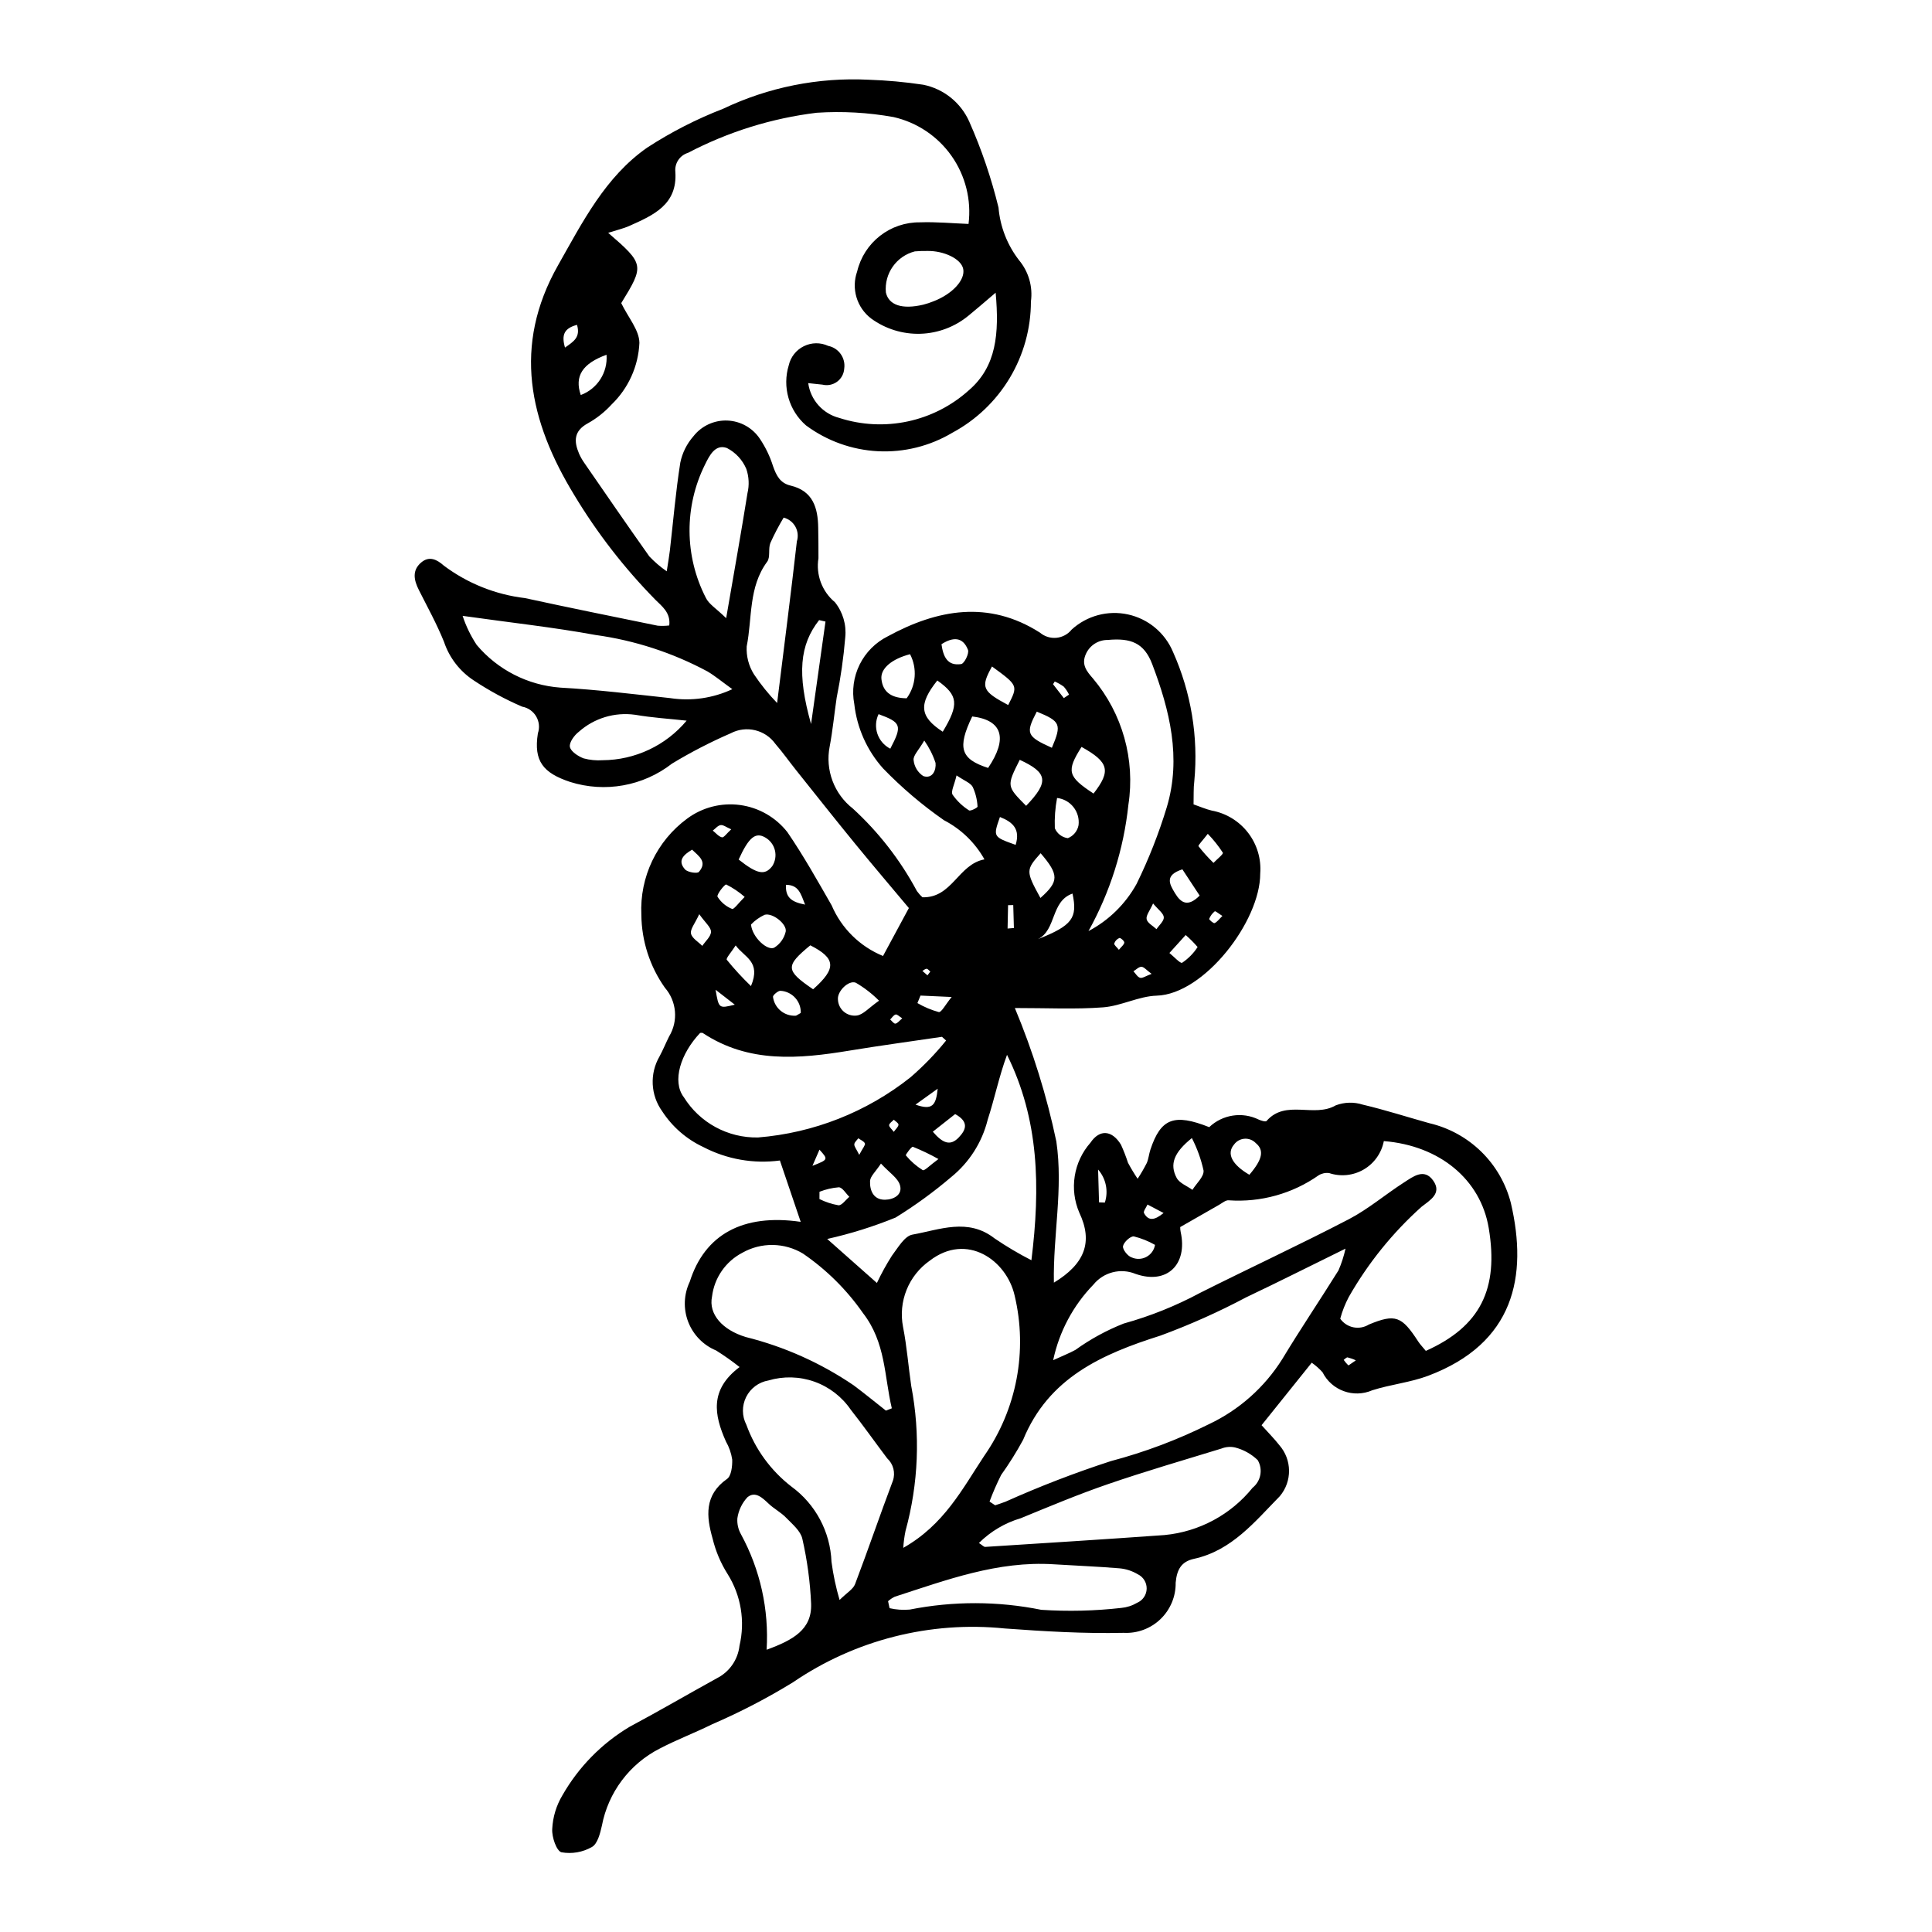 <?xml version="1.0" encoding="UTF-8"?>
<!-- Uploaded to: ICON Repo, www.svgrepo.com, Generator: ICON Repo Mixer Tools -->
<svg fill="#000000" width="800px" height="800px" version="1.1" viewBox="144 144 512 512" xmlns="http://www.w3.org/2000/svg">
 <path d="m305.17 205.7c9.59 8.297 9.621 8.621 3.465 18.633 1.852 3.816 4.773 7.144 4.812 10.508l0.004-0.004c-0.27 6.199-2.91 12.059-7.379 16.363-1.82 1.992-3.949 3.68-6.305 4.992-3.723 2.027-3.703 4.766-2.305 8.043h-0.004c0.402 0.898 0.895 1.75 1.465 2.551 5.695 8.246 11.367 16.508 17.168 24.68v-0.004c1.395 1.469 2.934 2.793 4.602 3.941 0.379-2.477 0.652-3.977 0.828-5.484 0.891-7.758 1.543-15.551 2.758-23.254l-0.004-0.004c0.527-2.617 1.734-5.051 3.5-7.059 2.156-2.754 5.508-4.297 9.004-4.152 3.496 0.145 6.707 1.965 8.633 4.887 1.492 2.234 2.66 4.668 3.461 7.234 0.867 2.445 1.859 4.461 4.641 5.117 5.941 1.398 7.246 5.91 7.32 11.18 0.039 2.695 0.086 5.387 0.066 8.082-0.711 4.379 0.949 8.809 4.363 11.641 2.106 2.629 3.09 5.984 2.738 9.332-0.445 5.359-1.207 10.688-2.273 15.961-0.641 4.328-1.047 8.699-1.859 12.992h-0.004c-0.586 3.031-0.324 6.168 0.758 9.059 1.082 2.891 2.945 5.43 5.379 7.328 6.859 6.281 12.605 13.68 16.992 21.883 0.43 0.598 0.926 1.152 1.477 1.641 7.875 0.223 9.469-8.754 16.422-10.043v0.004c-2.484-4.434-6.211-8.039-10.723-10.375-5.809-4.043-11.215-8.641-16.137-13.727-4.258-4.754-6.93-10.719-7.637-17.062-0.68-3.551-0.18-7.231 1.422-10.473 1.605-3.242 4.227-5.871 7.465-7.484 13.086-7.125 26.719-9.656 40.324-0.965v-0.004c1.211 1.027 2.785 1.52 4.367 1.367 1.578-0.152 3.031-0.938 4.023-2.176 4.035-3.688 9.609-5.184 14.949-4.012 5.336 1.168 9.773 4.859 11.898 9.898 4.812 10.742 6.766 22.551 5.66 34.27-0.246 1.906-0.137 3.859-0.199 6.164 1.719 0.594 3.238 1.27 4.828 1.645 3.828 0.703 7.258 2.801 9.629 5.887 2.371 3.082 3.516 6.934 3.211 10.812 0.016 12.621-14.863 31.973-27.43 32.348-4.762 0.141-9.422 2.734-14.211 3.098-7.418 0.562-14.906 0.168-23.379 0.18h-0.004c4.769 11.418 8.453 23.262 10.996 35.371 1.848 12.566-0.898 24.84-0.652 37.406 8.16-4.941 10.441-10.73 6.738-18.551v0.004c-1.312-3.051-1.734-6.414-1.211-9.695 0.52-3.281 1.965-6.348 4.16-8.84 2.461-3.664 5.762-3.32 8.105 0.543h-0.004c0.707 1.555 1.324 3.144 1.852 4.769 0.777 1.453 1.629 2.867 2.551 4.238 0.891-1.348 1.699-2.746 2.434-4.188 0.473-1.113 0.574-2.383 0.957-3.539 2.738-8.238 6.238-9.656 15.586-5.949h-0.004c3.523-3.348 8.758-4.148 13.117-2.008 0.645 0.293 1.832 0.652 2.074 0.375 5.082-5.82 12.594-0.773 18.348-4.148v0.004c2.297-0.871 4.824-0.938 7.16-0.188 5.941 1.395 11.762 3.281 17.645 4.918h0.004c5.191 1.211 9.949 3.824 13.758 7.555 3.809 3.727 6.519 8.434 7.836 13.598 4.543 19.473 0.871 37.184-21.898 45.773-4.754 1.793-9.977 2.297-14.836 3.852-4.965 2.156-10.75 0.059-13.18-4.781-0.855-0.949-1.812-1.797-2.859-2.527l-13.293 16.562c1.824 2.035 3.371 3.574 4.703 5.285l-0.004-0.004c3.387 3.856 3.445 9.609 0.137 13.531-6.625 6.75-12.73 14.418-22.762 16.605-3.328 0.727-4.519 2.816-4.84 6.309 0.062 3.633-1.391 7.125-4.004 9.648-2.617 2.523-6.16 3.844-9.789 3.652-10.48 0.238-21.008-0.391-31.473-1.156-19.812-2.019-39.699 3.035-56.145 14.262-6.848 4.203-13.988 7.914-21.367 11.098-4.594 2.273-9.414 4.094-13.953 6.465-7.996 4.078-13.652 11.625-15.328 20.441-0.457 2.035-1.152 4.809-2.637 5.641-2.441 1.398-5.297 1.895-8.07 1.406-1.316-0.332-2.59-4.059-2.453-6.164 0.152-3.176 1.09-6.269 2.731-8.992 4.273-7.465 10.398-13.699 17.785-18.109 7.769-4.141 15.371-8.59 23.082-12.84 3.344-1.672 5.617-4.922 6.031-8.637 1.535-6.496 0.402-13.34-3.148-18.992-1.832-2.898-3.176-6.078-3.981-9.41-1.676-5.863-2.238-11.539 3.828-15.801 1.137-0.797 1.422-3.387 1.371-5.125v-0.004c-0.254-1.695-0.82-3.324-1.672-4.812-3.113-6.984-4.383-13.699 3.629-19.711h-0.004c-1.988-1.57-4.059-3.031-6.203-4.379-3.414-1.41-6.098-4.164-7.422-7.613-1.32-3.445-1.168-7.289 0.422-10.621 3.941-12.453 14-18.105 29.398-15.867l-5.512-16.254c-6.969 0.93-14.055-0.316-20.293-3.566-4.453-2.078-8.234-5.367-10.91-9.492-3.078-4.277-3.352-9.965-0.699-14.52 0.926-1.719 1.664-3.539 2.535-5.289 2.484-4.094 2.027-9.328-1.121-12.938-3.988-5.648-6.16-12.379-6.227-19.297-0.48-10 4.078-19.578 12.145-25.508 4.023-2.981 9.051-4.269 14.016-3.598 4.961 0.672 9.461 3.258 12.547 7.199 4.258 6.227 7.965 12.84 11.723 19.395 2.598 6.09 7.488 10.906 13.613 13.414l6.852-12.703c-4.394-5.25-9.422-11.148-14.332-17.152-5.258-6.43-10.41-12.949-15.594-19.438-1.832-2.293-3.527-4.699-5.449-6.914-2.691-3.769-7.758-4.965-11.855-2.805-5.356 2.324-10.547 5.008-15.539 8.027-7.664 5.965-17.77 7.781-27.027 4.852-7.098-2.367-9.688-5.484-8.523-12.855h-0.004c0.52-1.492 0.355-3.137-0.445-4.5-0.801-1.363-2.156-2.309-3.711-2.586-4.477-1.926-8.77-4.25-12.824-6.949-3.707-2.422-6.488-6.027-7.891-10.23-1.906-4.719-4.383-9.211-6.68-13.77-1.324-2.629-1.828-5.215 0.695-7.312 2.121-1.762 4.168-0.691 5.918 0.867v0.004c6.297 4.723 13.727 7.695 21.539 8.621 11.695 2.547 23.43 4.914 35.156 7.312 1.02 0.082 2.047 0.062 3.062-0.062 0.414-3.426-1.98-5.106-3.707-6.844h0.004c-8.227-8.375-15.438-17.684-21.488-27.742-11.906-19.527-16.395-39.484-4.277-60.867 6.519-11.508 12.527-23.441 23.625-31.184 6.34-4.121 13.086-7.57 20.137-10.301 11.98-5.703 25.191-8.344 38.441-7.691 4.879 0.164 9.742 0.605 14.57 1.328 5.418 1.09 9.973 4.742 12.211 9.801 3.246 7.336 5.84 14.949 7.742 22.746 0.43 5.082 2.32 9.934 5.445 13.965 2.539 3.043 3.68 7.008 3.144 10.934-0.004 7.141-1.945 14.148-5.617 20.277-3.672 6.125-8.934 11.145-15.227 14.516-5.938 3.539-12.785 5.238-19.688 4.891-6.898-0.352-13.543-2.738-19.09-6.859-2.211-1.926-3.82-4.453-4.629-7.277-0.809-2.82-0.785-5.816 0.07-8.625 0.5-2.211 1.969-4.074 4-5.074 2.031-1.004 4.406-1.035 6.461-0.082 2.789 0.562 4.652 3.211 4.242 6.027-0.086 1.383-0.781 2.652-1.898 3.473-1.117 0.816-2.539 1.098-3.883 0.766-1.113-0.137-2.234-0.238-3.758-0.398 0.613 4.457 3.859 8.098 8.219 9.219 11.945 3.859 25.047 1.059 34.371-7.348 7.277-6.273 8.059-14.965 7.078-25.836-3.242 2.746-5.164 4.434-7.144 6.043h-0.004c-3.602 2.988-8.094 4.691-12.77 4.84-4.676 0.145-9.27-1.27-13.051-4.023-3.836-2.906-5.344-7.961-3.731-12.496 0.887-3.734 3.016-7.059 6.039-9.422 3.023-2.367 6.762-3.633 10.602-3.59 4.305-0.156 8.633 0.266 12.875 0.426v-0.004c0.789-6.348-0.812-12.762-4.488-17.996-3.676-5.234-9.168-8.914-15.406-10.328-6.711-1.203-13.543-1.586-20.344-1.137-11.914 1.453-23.465 5.055-34.098 10.621-2.184 0.66-3.594 2.773-3.363 5.043 0.598 8.758-5.918 11.52-12.258 14.355-1.465 0.652-3.062 1.008-5.551 1.805zm216.69 296.3c14.457-6.469 19.379-16.418 16.664-32.582-2.148-12.785-12.914-21.816-27.793-23.016-0.609 3.16-2.547 5.902-5.324 7.523-2.777 1.625-6.117 1.969-9.168 0.953-0.965-0.133-1.945 0.074-2.777 0.586-6.941 4.875-15.352 7.219-23.82 6.633-0.797-0.102-1.746 0.727-2.578 1.199-3.301 1.867-6.582 3.762-10.297 5.891-0.008 0.438 0.035 0.871 0.125 1.301 1.891 8.574-3.594 14.043-11.957 11.109-3.945-1.625-8.484-0.469-11.172 2.844-5.371 5.535-9.07 12.477-10.664 20.023 2.598-1.191 4.312-1.852 5.91-2.734h-0.004c3.957-2.844 8.25-5.188 12.785-6.977 7.051-1.957 13.863-4.695 20.309-8.16 13.086-6.566 26.375-12.734 39.359-19.488 5.16-2.684 9.68-6.574 14.605-9.734 2.398-1.539 5.344-3.883 7.734-0.52 2.434 3.426-0.852 5.219-3.121 7h0.004c-7.652 6.871-14.152 14.93-19.242 23.867-0.965 1.828-1.727 3.758-2.262 5.754 1.719 2.438 5.035 3.117 7.574 1.551 7.055-2.93 8.734-2.223 13.09 4.488 0.512 0.789 1.188 1.473 2.019 2.488zm-115.62 39.93 1.488 0.988c0.898-0.309 1.812-0.586 2.699-0.938v0.004c9.125-4.09 18.461-7.688 27.969-10.777 8.961-2.367 17.66-5.641 25.957-9.77 8.012-3.777 14.77-9.777 19.473-17.281 4.785-7.934 9.98-15.617 14.883-23.484v0.004c0.809-1.863 1.434-3.797 1.867-5.777-9.738 4.785-17.98 8.945-26.32 12.898-7.328 3.891-14.914 7.277-22.699 10.145-15.582 4.93-29.68 11.176-36.43 27.648-1.746 3.211-3.691 6.316-5.816 9.293-1.152 2.293-2.176 4.644-3.07 7.047zm-22.863 12.27c10.84-6.144 15.648-15.613 21.422-24.336 8.648-12.383 11.59-27.871 8.082-42.559-2.113-9.305-12.625-16.82-22.52-9.188-2.738 1.93-4.863 4.609-6.113 7.719s-1.574 6.512-0.934 9.801c1.027 5.246 1.414 10.492 2.18 15.711h0.004c2.434 12.727 1.91 25.844-1.52 38.336-0.309 1.488-0.508 3-0.602 4.516zm-16.879 13.809c1.949-1.938 3.59-2.852 4.102-4.191 3.457-9.086 6.582-18.297 10.02-27.391l0.004-0.004c0.723-2.106 0.133-4.438-1.508-5.945-3.234-4.285-6.324-8.68-9.652-12.887-2.348-3.438-5.723-6.039-9.645-7.434-3.922-1.391-8.184-1.504-12.172-0.32-2.562 0.438-4.758 2.07-5.914 4.394-1.156 2.328-1.129 5.062 0.07 7.367 2.34 6.461 6.465 12.121 11.895 16.332 6.426 4.672 10.352 12.035 10.656 19.973 0.453 3.418 1.172 6.797 2.144 10.105zm28.227-148.26-1.09-0.984c-8.16 1.211-16.336 2.312-24.477 3.652-13.441 2.215-26.719 3.414-38.914-4.656-0.164-0.109-0.461-0.023-0.699-0.027-5.219 5.504-7.473 12.812-4.363 16.988h0.008c4.211 6.809 11.703 10.883 19.703 10.719 14.727-1.191 28.77-6.727 40.352-15.906 3.445-2.973 6.621-6.246 9.484-9.785zm-15.941 98.082 1.559-0.613c-2.023-8.523-1.57-17.391-7.644-25.238-4.301-6.172-9.688-11.512-15.891-15.762-2.418-1.457-5.176-2.246-7.996-2.289-2.816-0.043-5.598 0.664-8.055 2.051-4.438 2.301-7.449 6.641-8.059 11.602-0.984 4.688 2.766 8.883 8.961 10.75 10.199 2.547 19.871 6.875 28.562 12.785 2.906 2.168 5.715 4.473 8.562 6.715zm-2.394-33.824v-0.004c1.172-2.496 2.504-4.914 3.984-7.238 1.59-2.094 3.336-5.203 5.426-5.578 7.211-1.285 14.691-4.519 21.77 1 3.133 2.133 6.394 4.062 9.766 5.789 2.402-19.398 2.039-37.297-6.465-54.434-2.113 5.711-3.289 11.582-5.137 17.238h0.004c-1.492 5.973-4.887 11.293-9.672 15.164-4.629 3.941-9.551 7.523-14.723 10.719-5.871 2.394-11.934 4.293-18.121 5.676 4.445 3.938 8.309 7.359 13.168 11.664zm27.039 68.906c0.914 0.586 1.305 1.055 1.664 1.031 15.855-1.012 31.715-2.004 47.559-3.141l0.004-0.004c9.133-0.875 17.535-5.391 23.297-12.531 2.211-1.766 2.785-4.887 1.352-7.324-1.684-1.621-3.758-2.777-6.023-3.356-1.203-0.266-2.461-0.16-3.606 0.301-10.031 3.074-20.113 6.008-30.035 9.418-7.824 2.688-15.473 5.894-23.129 9.039h0.004c-4.184 1.23-7.992 3.488-11.086 6.562zm29.027-162.16v-0.004c5.379-2.832 9.812-7.18 12.75-12.504 3.215-6.559 5.894-13.371 8.016-20.363 3.891-13.035 0.766-25.668-3.875-37.879-2.144-5.641-5.664-6.969-11.758-6.41v0.004c-2.5-0.039-4.781 1.41-5.805 3.691-1.301 2.816 0.203 4.621 1.863 6.516 7.809 9.281 11.234 21.48 9.387 33.469-1.242 11.754-4.84 23.141-10.578 33.477zm-165.86-83.535v-0.008c0.898 2.723 2.156 5.316 3.738 7.707 5.57 6.609 13.578 10.688 22.199 11.312 9.734 0.535 19.438 1.742 29.141 2.785v0.004c5.582 0.84 11.289 0.012 16.402-2.379-2.719-1.953-4.551-3.492-6.578-4.695-9.258-4.969-19.328-8.246-29.734-9.676-11.016-2.019-22.176-3.227-35.168-5.059zm112.75 261.12 0.395 1.848c1.754 0.406 3.562 0.527 5.356 0.367 11.508-2.281 23.355-2.262 34.859 0.066 7.066 0.465 14.164 0.297 21.199-0.504 1.469-0.137 2.887-0.594 4.156-1.34 1.52-0.629 2.527-2.094 2.566-3.738 0.039-1.645-0.898-3.156-2.387-3.856-1.469-0.879-3.121-1.41-4.824-1.559-5.809-0.484-11.641-0.703-17.457-1.07-14.809-0.938-28.387 4.16-42.094 8.598-0.645 0.312-1.238 0.711-1.77 1.188zm-42.906-260.52c2.148-12.465 3.996-22.77 5.644-33.105 0.508-2.133 0.402-4.367-0.305-6.445-1.012-2.391-2.832-4.352-5.141-5.539-3.059-1.113-4.606 1.926-5.801 4.379-5.539 11.125-5.469 24.223 0.199 35.285 0.801 1.707 2.785 2.863 5.402 5.426zm10.719 273.38c7.051-2.57 12.027-5.367 11.793-12.148h0.004c-0.254-5.809-1.035-11.586-2.328-17.254-0.461-2.094-2.672-3.902-4.324-5.609-1.336-1.383-3.133-2.309-4.539-3.633-1.672-1.57-3.574-3.477-5.656-1.797l-0.004-0.004c-1.453 1.551-2.394 3.512-2.695 5.617-0.102 1.465 0.227 2.926 0.945 4.207 5.102 9.367 7.461 19.977 6.805 30.621zm2.785-250.89c1.902-15.363 3.672-29.094 5.234-42.848v0.004c0.41-1.301 0.266-2.715-0.398-3.902-0.664-1.191-1.789-2.055-3.109-2.391-1.301 2.172-2.477 4.418-3.519 6.727-0.605 1.531 0.047 3.758-0.836 4.953-5 6.75-3.93 14.926-5.434 22.449v-0.004c-0.137 2.609 0.535 5.195 1.926 7.406 1.816 2.711 3.871 5.258 6.141 7.606zm-23.988 4.672c-4.555-0.5-9.152-0.777-13.66-1.562l0.004 0.004c-5.387-0.754-10.832 0.891-14.898 4.5-1.199 0.91-2.598 2.832-2.375 4 0.234 1.23 2.156 2.481 3.602 3.043 1.648 0.449 3.356 0.617 5.055 0.5 8.605-0.047 16.754-3.883 22.277-10.48zm63.863-124.47c-1.125-0.02-2.25 0.016-3.375 0.109-4.887 1.25-8.145 5.867-7.676 10.891 0.758 3.371 4.324 4.551 9.906 3.234 0.941-0.242 1.863-0.547 2.762-0.914 5.012-1.949 8.402-5.672 7.824-8.559-0.551-2.738-5.238-4.828-9.441-4.762zm16.039 137c5.289-7.844 3.797-12.676-4.211-13.641-4.012 8.32-3.094 11.297 4.215 13.641zm-43.094-38.789-1.691-0.387c-5.148 6.551-5.891 14.238-2.133 27.543zm31.074 29.195c4.394-7.285 4.082-9.66-1.441-13.582-4.988 6.273-4.734 9.57 1.441 13.582zm-34.355 68.254c6.281-5.562 6.027-8.195-0.742-11.652-6.66 5.496-6.621 6.629 0.742 11.652zm25.695-88.801c-4.762 1.227-7.883 3.754-7.59 6.586 0.395 3.793 3.09 5.062 6.691 5.098h-0.004c2.496-3.406 2.844-7.934 0.898-11.684zm74.68 128.23c-4.781 3.836-5.945 6.957-4.035 10.551 0.746 1.402 2.754 2.133 4.184 3.168 1.055-1.703 3.078-3.484 2.949-5.09l0.004-0.004c-0.656-2.996-1.699-5.894-3.102-8.625zm-26.059-91.301c4.68-6.012 4.086-8.324-3.18-12.359-4.066 6.426-3.699 7.844 3.18 12.359zm-17.871 3.254c6.129-6.356 5.738-8.773-1.684-12.191-3.5 6.961-3.5 6.961 1.688 12.191zm-76.176 14.234c4.93 3.91 6.957 4.258 8.898 1.754 0.805-1.246 1.062-2.769 0.707-4.211s-1.289-2.672-2.582-3.402c-2.562-1.465-4.34-0.051-7.023 5.859zm37.207 37.406h-0.004c-1.84-1.848-3.914-3.449-6.168-4.766-1.926-0.738-4.926 2.285-4.727 4.418v0.004c0.035 1.238 0.586 2.41 1.523 3.223 0.938 0.816 2.172 1.199 3.406 1.062 1.715-0.168 3.262-2.066 5.965-3.941zm-33.934-20.18c0.328 3.422 4.387 7.062 6.176 6.117h-0.004c1.535-0.957 2.621-2.484 3.023-4.246 0.383-1.98-3.469-5.047-5.578-4.457-1.359 0.621-2.59 1.5-3.621 2.586zm132.07 66.312c3.473-4.055 4.004-6.496 1.688-8.406-0.77-0.801-1.852-1.219-2.957-1.145-1.109 0.074-2.125 0.633-2.781 1.527-2.078 2.414-0.547 5.34 4.051 8.027zm-50.961-99.855c-0.5 2.641-0.699 5.332-0.594 8.02 0.598 1.43 1.91 2.434 3.449 2.633 1.473-0.578 2.547-1.879 2.836-3.438 0.211-1.711-0.273-3.438-1.344-4.793-1.066-1.355-2.633-2.227-4.348-2.422zm-5.062 37.41c9.113-3.606 10.539-5.602 9.152-12.074-5.82 2.043-4.215 9.625-9.152 12.074zm0.711-22.766c-3.965 4.441-3.957 4.734-0.059 11.855 4.918-4.371 4.984-6.109 0.059-11.855zm-42.32 82.242c-1.422 2.176-2.836 3.375-2.891 4.629-0.105 2.488 0.891 4.984 3.941 4.957 2.25-0.02 4.758-1.27 3.984-3.875-0.559-1.898-2.805-3.297-5.035-5.711zm29.426-131.73c-3.066 5.523-2.594 6.547 4.293 10.219 2.641-5.164 2.641-5.164-4.289-10.219zm15.867 21.547c2.652-6.254 2.312-6.992-3.996-9.586-3.023 5.769-2.731 6.555 3.996 9.586zm-118.02-104.16c-6.379 2.32-8.543 5.652-6.828 10.68l-0.004-0.004c4.406-1.633 7.195-5.992 6.832-10.676zm92.758 111.48c-0.578 2.523-1.559 4.254-1.051 5.106 1.164 1.66 2.644 3.074 4.359 4.16 0.359 0.262 2.289-0.723 2.258-0.992-0.094-1.809-0.527-3.582-1.281-5.223-0.598-1.078-2.172-1.613-4.285-3.051zm-54.48 55.828c2.754-6.555-1.766-7.606-4.051-10.777-1.074 1.684-2.641 3.418-2.356 3.809h-0.004c1.992 2.449 4.133 4.777 6.41 6.969zm114.33-30.938c-4.828 1.566-3.387 3.934-1.973 6.293 1.605 2.672 3.453 3.766 6.551 0.664zm-63.844-59.66c0.461 3.258 1.539 5.816 5.227 5.262 0.824-0.125 2.16-2.824 1.797-3.766-1.328-3.414-3.891-3.508-7.023-1.496zm64.715 77.07-4.309 4.762c1.16 0.922 2.894 2.856 3.371 2.586h0.004c1.633-1.098 3.027-2.512 4.098-4.164-0.973-1.141-2.031-2.203-3.164-3.184zm-65.52 59.363c-2.188-1.227-4.449-2.312-6.773-3.246-0.355-0.121-1.98 2.148-1.875 2.266v-0.004c1.273 1.539 2.789 2.867 4.484 3.926 0.465 0.258 1.945-1.328 4.164-2.941zm57.398 22.75c-1.758-1.004-3.644-1.758-5.606-2.246-0.902-0.113-2.672 1.516-2.875 2.578-0.164 0.863 1.238 2.656 2.277 2.984 1.258 0.566 2.703 0.52 3.918-0.133 1.215-0.648 2.059-1.824 2.285-3.184zm-58.887-29.996c2.676 3.141 4.676 3.832 6.875 1.523 1.863-1.957 2.852-4.098-0.957-6.191zm-11.27-101.5c3.219-6.144 2.93-6.938-3.106-9.156-1.617 3.387-0.242 7.449 3.106 9.156zm9.004-2.16c-1.508 2.602-2.965 3.973-2.828 5.164 0.164 1.738 1.113 3.305 2.574 4.258 2.453 0.809 3.449-1.59 3.242-3.496-0.699-2.113-1.707-4.109-2.988-5.926zm-47.594 41.438c-1.48-1.301-3.117-2.402-4.879-3.285-0.387-0.137-2.613 2.68-2.316 3.238l0.004 0.004c0.91 1.461 2.266 2.594 3.863 3.227 0.461 0.195 1.789-1.664 3.328-3.184zm14.867 30.75c0.094-3.074-2.269-5.668-5.336-5.863-0.594-0.109-2.102 1.164-2.027 1.602v-0.004c0.383 2.981 3 5.156 6 4.996 0.199 0.012 0.414-0.211 1.363-0.73zm52.781-51.926c-1.836 5.25-1.836 5.25 4.164 7.383 1.262-4.148-0.707-6.031-4.164-7.383zm55.082 4.461c-1.305 1.715-2.633 3.039-2.453 3.297h0.004c1.215 1.559 2.539 3.027 3.961 4.402 0.879-0.926 2.672-2.336 2.481-2.695-1.16-1.793-2.5-3.469-3.988-5.004zm-134.77 21.293c-1.152 2.516-2.43 3.981-2.188 5.133 0.262 1.246 1.938 2.195 2.996 3.269 0.832-1.246 2.297-2.484 2.309-3.738 0.012-1.184-1.504-2.387-3.117-4.664zm31.867 73.566-0.012 1.926c1.594 0.789 3.289 1.344 5.043 1.652 0.922 0.043 1.914-1.445 2.875-2.242-0.922-0.891-1.801-2.469-2.773-2.527-1.762 0.141-3.492 0.539-5.137 1.191zm26.766-51.996-0.816 1.992-0.004-0.004c1.781 1.039 3.688 1.84 5.676 2.387 0.695 0.109 1.742-1.973 3.406-4zm-60.523-38.664c-2.363 1.387-3.918 2.949-1.875 5.227 0.691 0.77 3.238 1.172 3.676 0.66 2.328-2.711-0.051-4.176-1.801-5.887zm122.16 14.25c-0.852 1.926-1.922 3.191-1.707 4.18 0.219 1.02 1.688 1.766 2.613 2.633 0.703-1.055 2.008-2.152 1.938-3.156-0.074-1.047-1.473-2-2.844-3.656zm-115.94 22.871c0.852 5.004 0.852 5.004 5.09 3.953zm101.62 56.344 1.539 0.055v0.004c0.988-3.031 0.309-6.359-1.789-8.758zm-141.53-226.53c2.301-1.602 4.152-2.715 3.188-6.019-3.328 0.887-4.191 2.555-3.188 6.019zm63.629 147.62c-1.172-2.973-1.711-5.215-5.07-5.246-0.156 3.273 1.352 4.547 5.07 5.246zm53.664 6.344 1.676-0.137-0.176-6.082-1.371 0.027zm-51.711 62.883c4.219-1.66 4.219-1.66 1.859-4.285zm33.188-20.438-5.879 4.219c4.512 1.594 5.434 0.168 5.879-4.219zm59.863 32.938-4.262-2.242c-0.336 0.773-1.172 1.824-0.922 2.277 1.137 2.078 2.719 2.008 5.184-0.035zm-3.176-63.371c-1.367-1.004-2.012-1.852-2.684-1.871-0.699-0.02-1.418 0.758-2.129 1.188 0.582 0.605 1.078 1.531 1.773 1.723 0.633 0.168 1.48-0.465 3.039-1.039zm-111.4-38.305c-1.328-0.57-2.129-1.227-2.809-1.121-0.75 0.117-1.391 0.941-2.078 1.457 0.805 0.637 1.535 1.578 2.438 1.789 0.484 0.109 1.258-1.043 2.449-2.125zm88.141-34.773 1.379-0.93 0.004 0.004c-0.371-0.762-0.836-1.469-1.391-2.106-0.746-0.543-1.551-1.004-2.398-1.371l-0.453 0.715zm42.023 57.727c-1.008-0.633-1.855-1.359-2.016-1.23v-0.004c-0.66 0.535-1.172 1.227-1.488 2.012-0.074 0.188 1.145 1.246 1.426 1.125 0.707-0.309 1.219-1.066 2.078-1.902zm-96.242 63.312c0.957-1.828 1.672-2.606 1.504-3.016-0.246-0.598-1.137-0.926-1.75-1.371-0.379 0.527-1.023 1.039-1.059 1.59-0.043 0.574 0.508 1.184 1.305 2.797zm68.809-54.34c0.672-0.836 1.387-1.348 1.434-1.918 0.035-0.395-0.992-1.309-1.289-1.211-0.648 0.258-1.152 0.793-1.375 1.457-0.094 0.371 0.672 0.957 1.23 1.672zm-49.969 5.781c-0.324-0.266-0.637-0.723-0.977-0.746-0.359-0.023-0.746 0.363-1.121 0.57l1.34 1.164c0.25-0.332 0.504-0.66 0.754-0.992zm112.77 103.02-0.004-0.004c-0.699-0.336-1.43-0.594-2.184-0.777-0.312-0.039-0.688 0.418-1.035 0.652v0.004c0.359 0.516 0.766 1 1.215 1.438 0.09 0.074 0.668-0.426 2.004-1.316zm-120.21-90.633c-0.754-0.469-1.352-1.121-1.75-1.02-0.562 0.148-0.973 0.855-1.449 1.324 0.461 0.395 0.965 1.141 1.375 1.094 0.551-0.066 1.027-0.746 1.824-1.398zm-2.246 30.082c0.57-0.812 1.234-1.352 1.246-1.902 0.008-0.43-0.793-0.875-1.234-1.316-0.445 0.477-1.203 0.926-1.242 1.434-0.039 0.484 0.672 1.023 1.23 1.781z"/>
</svg>